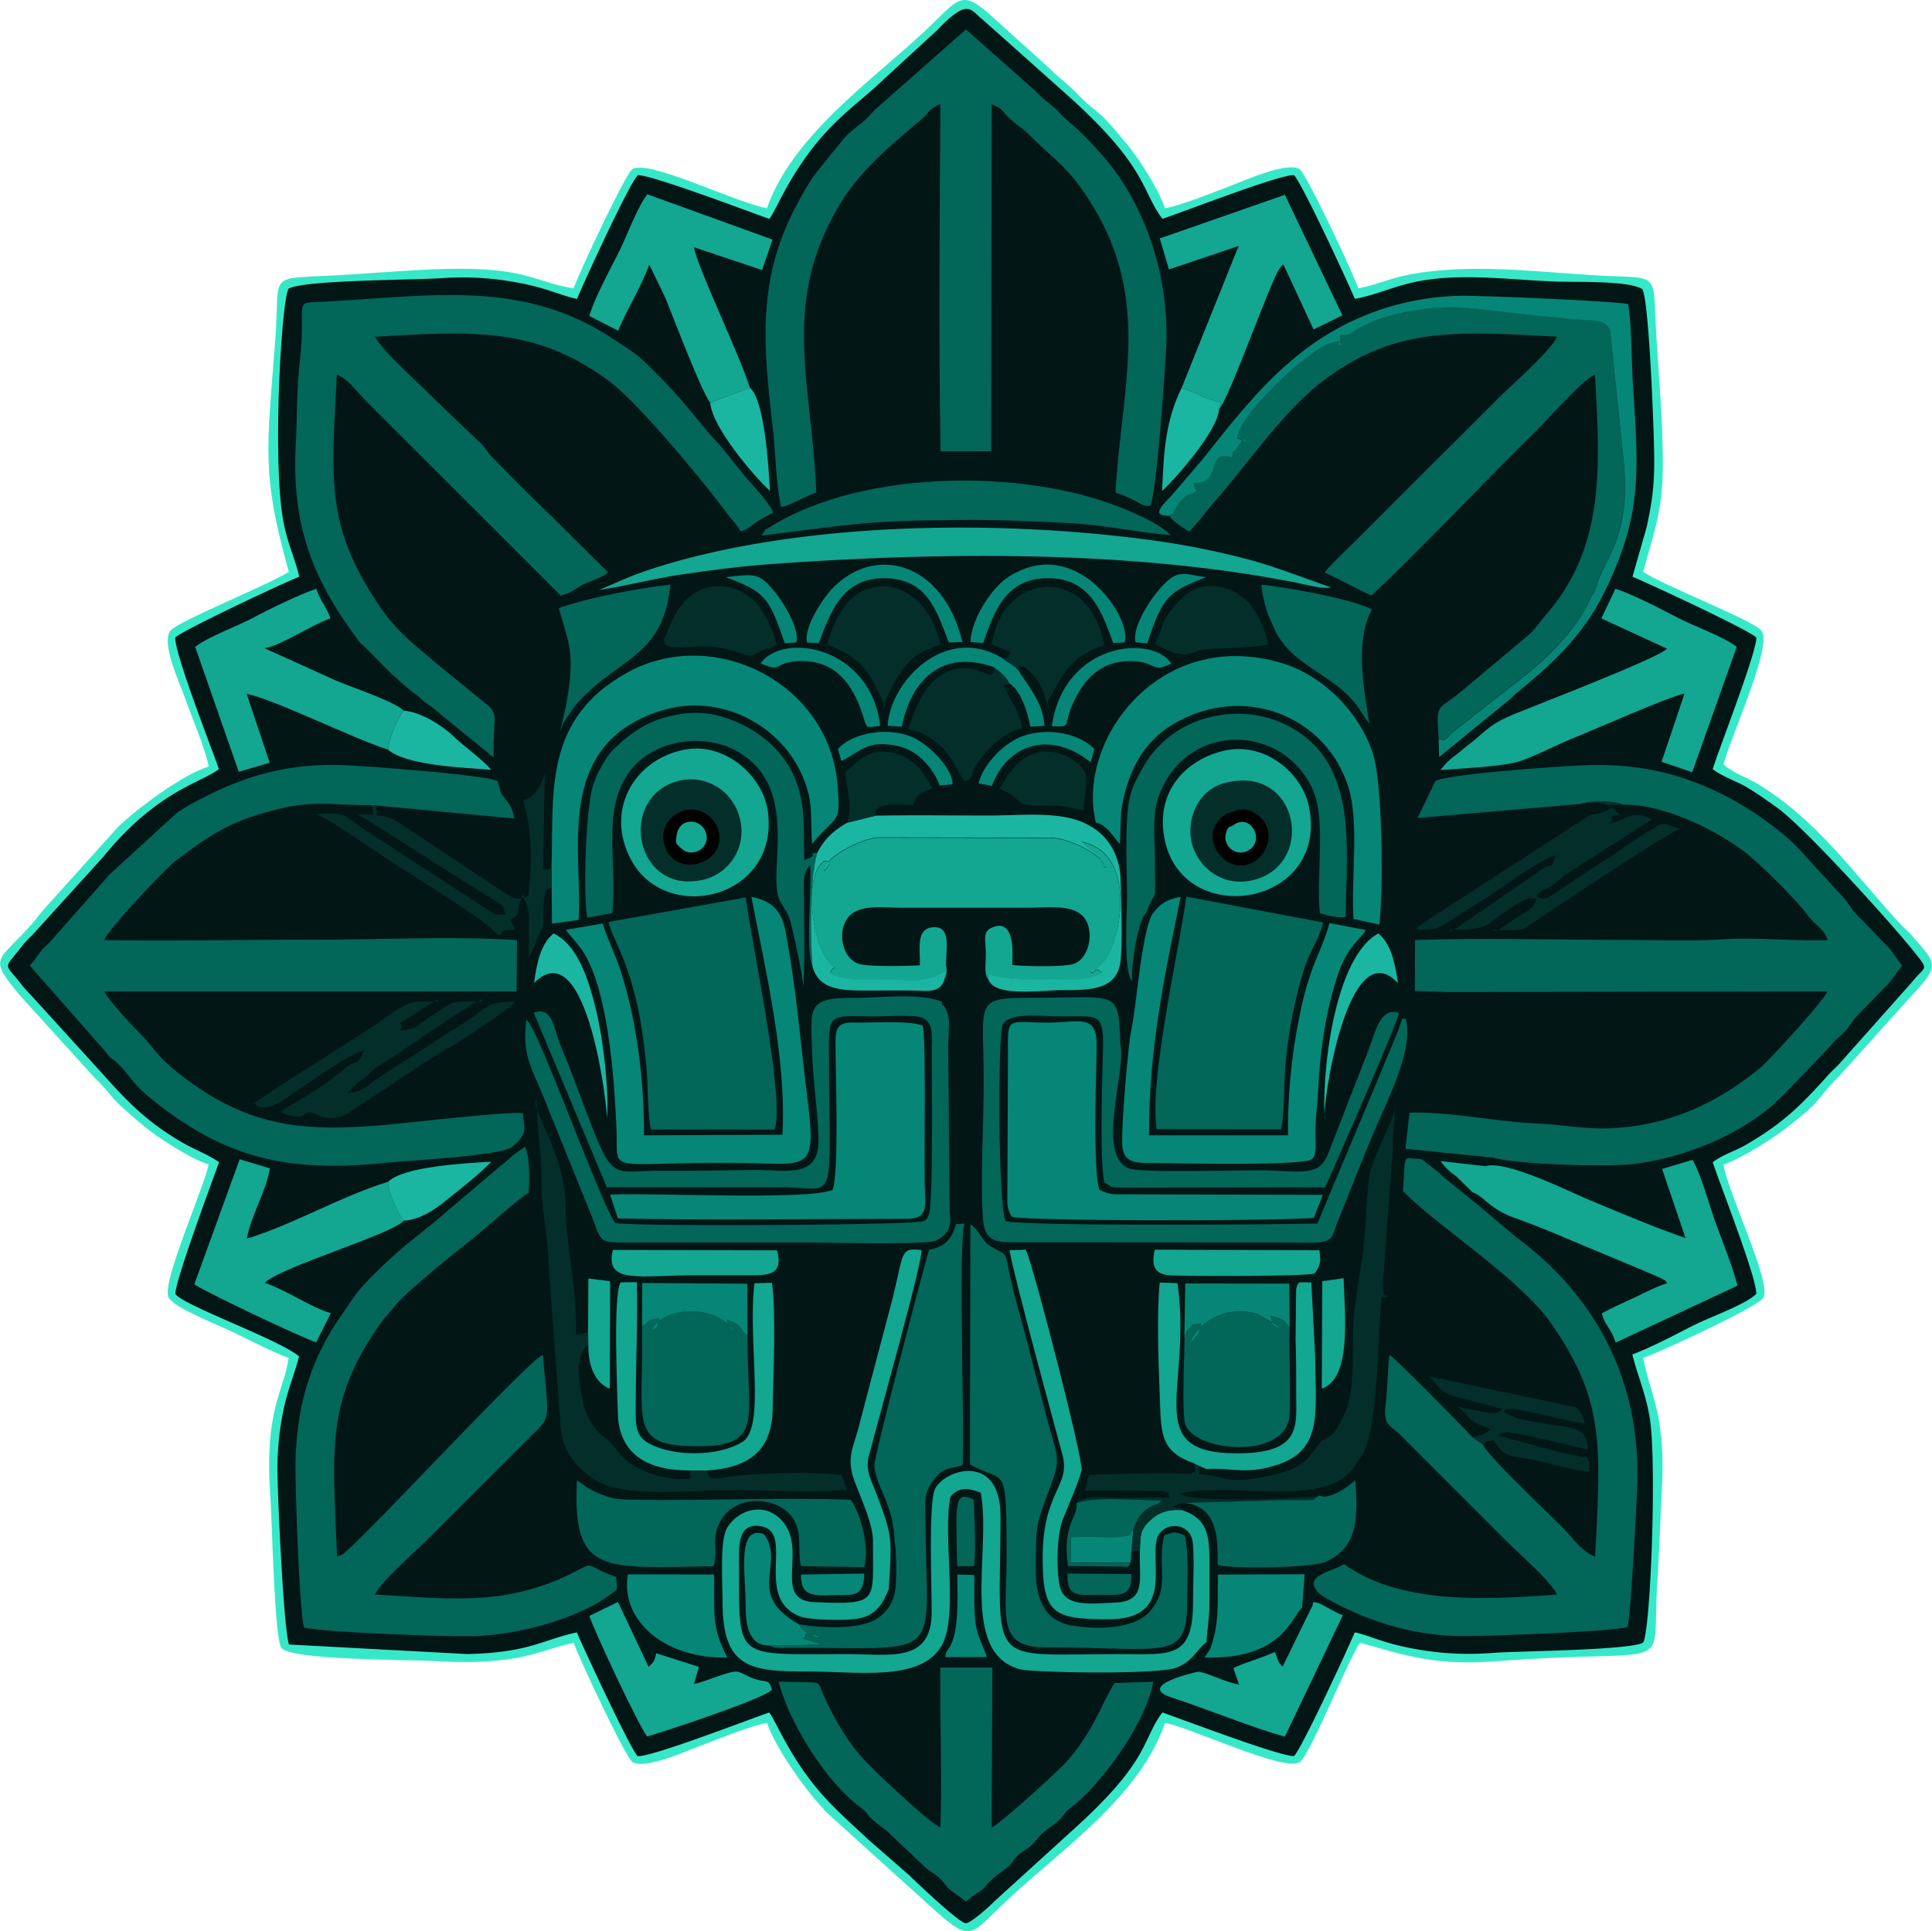 <svg id="Capa_1" data-name="Capa 1" xmlns="http://www.w3.org/2000/svg" viewBox="0 0 824.19 824"><defs><style>.cls-1{fill:#37e8c8;}.cls-1,.cls-2,.cls-3,.cls-4,.cls-5,.cls-6,.cls-7,.cls-8{fill-rule:evenodd;}.cls-2{fill:#011615;}.cls-3{fill:#026659;}.cls-4{fill:#13a691;}.cls-5{fill:#068676;}.cls-6{fill:#032e2a;}.cls-7{fill:#1bb6a2;}.cls-8{fill:#000100;}</style></defs><title>kukulkan</title><path class="cls-1" d="M338.15,98.86c-14-2.68-50.63-21-57.39-16.7-2.88,1.83-22.85,44.4-25.07,50.91-17-3-19.9-8.39-48.43-8.41-16.37,0-35.47,1.83-52.12,2.77-31.24,1.75-24.4-2-26.76,28.37-3.61,46.34-5.78,56.62,5.82,98.15C125.9,259.38,87,275,83.72,279.05c-4.18,5.21,4.14,22.91,6.29,29,2.75,7.79,8.85,22.09,10,29-11,3.35-30.36,17.75-38.73,25.83l-31,34.45c-2,2.06-2.76,3.45-4.62,5.63-15.45,18-20.5,14.53-6.07,31.84l31.11,34.29c11.48,11.4,4,6.5,21.65,21.33,5.54,4.67,19.87,14,27.66,16.41-2,10.21-20.4,50.79-17.08,56.8,2.24,4.07,18.36,10.6,24.55,13.38,8.68,3.91,18,9.19,26.67,12.36-2.46,15.63-10.47,21.89-7.79,59.69.71,10,1.68,60,4.67,64,4,5.24,52.23,5,63,5.53,12,.63,21.26.95,33.31-.58,11.07-1.4,18.64-5,28.41-7.11,2.12,6.34,22.2,49.1,25.08,50.91,5.32,3.32,23.61-5,29.14-7.05,7.29-2.7,21.73-8.65,28.26-9.67,3.92,11.58,17.41,30.08,25.91,38.67l45.64,41.28C426,839.4,424.83,835.48,441,820.42c23.08-21.54,56.26-43.89,67-75.32,10.26,1.62,50.57,21,57.42,16.74,4.37-2.73,20.22-42.77,25.74-51,20.9,6,33.07,9.84,58.24,7.93,78.91-6,65.78,6.78,68.64-33.91.76-10.81,1.05-21.89,1.59-32.74.62-12.54,1.21-21.6-.62-34.25-1.56-10.85-5.35-19.26-7-28.49,6.77-2.32,49.1-21.83,51.27-25.73,3.59-6.44-14.44-42.85-17.06-56.73,8.64-3.12,20.74-11,27.15-15.92,15.62-12,12.14-11.79,22.19-21.85l30.52-33.87c13.5-14.21,10.51-14.25.54-26.16-1.68-2-3.31-3.11-5.1-5.06-20-21.79-35.67-44.6-61-59.77-4.53-2.71-10.7-4.65-14.32-8.24,4.08-14,21.11-50.94,16.22-57-3.54-4.42-42.14-19.36-50.47-25.1,4.68-17.13,8.44-25.78,8.42-46.75,0-16.46-1.6-35.42-2.66-52.17-2-31.06,2.93-25.7-27.74-27.66-25.7-1.65-52.25-4.89-77.12-.35-8.74,1.6-14.53,4.52-22.4,6C588.3,126.54,568.27,84,565.4,82.16c-5.26-3.31-23.91,5-29.11,7-7.85,3-20.47,8.13-28.28,9.72-2.67-8.06-11.16-21.19-16-27.09-14.73-17.94-12.1-12-21.85-22.17-4.47-4.65-7-5.86-11.2-10.25L436.38,19C420.61,4.32,421,8.84,405.19,23.57,382.28,44.9,349,68,338.15,98.86Z" transform="translate(-11 -10)"/><path class="cls-2" d="M339.21,103.38c-8-2.78-50.43-18.9-56.13-18.64-3.76,3.78-22.52,44.7-25.95,52.79-7.82-1.69-12.42-4.63-26.24-7.12a125.73,125.73,0,0,0-32-1.69c-11.9.77-58.06.73-64.72,4.42-2.93,3-7.28,73.68-2.16,100,1.7,8.72,4.85,15.18,6.65,22.92-7.61,3-49.61,22.83-52.88,25.9-.44,6.5,15.51,47.31,18.61,56.15-7.19,5.8-26.35,9.18-49.16,37.27L24.62,409.12a41.59,41.59,0,0,0-5.34,5.95c-6.38,8.06-6.44,6-.45,13.27a53.82,53.82,0,0,0,5.22,6.06l31.16,34.25c10.89,12.26,19.8,21.1,34.94,29.57,3.36,1.87,11.6,5.46,14.29,7.65-2.93,8.21-18.85,50.92-18.59,56.12,2,4.45,44.65,19.66,52.74,26.73-1.92,7.42-4.6,13.54-6.46,22a120.48,120.48,0,0,0-2.76,26.07c0,11.24,2.64,68.49,4.92,74.84l76,4.07c26.63-.55,32.45-6.25,46.81-9.23,3.31,7.86,22.62,49.19,25.88,52.79,6.15.4,46.92-15.49,56.19-18.62,2.56,3.41,6.81,14.15,15.82,26.59,8.29,11.44,16.63,18.39,26.5,27.69l17.52,15.27c1.69,1.75,21.24,20.36,24,20.36,2.17,0,10.61-7.63,12.39-9.53l34.26-31.15c32.5-29.46,28.55-38,37.22-49.22,8.81,3,50.2,18.82,56.15,18.58,3.44-3.47,22.59-45,25.91-52.78,6.69,1.38,11.94,4.69,26.23,7.16a125.39,125.39,0,0,0,32.85,1.58c11.12-.8,58.06-1.1,63.86-4.34,3.18-3.25,6-76.56,2.92-95.76-1.71-10.64-5.21-18.07-7.44-27.21,9-3.42,18-8.32,26.43-12.57,7.31-3.67,21.84-8.67,26.43-13.3.33-6.53-15.35-46.36-18.56-56.14,3.92-3.09,9.6-4.83,13.73-7.2,15.93-9.15,23.94-17.06,35.51-30,1.85-2.07,3.26-3.09,5-5.09l30.85-34.68c5.68-7.15,7.53-4.44.46-13.24-10.32-12.84-46.86-53.21-58.4-61.3-4.8-3.36-7.75-5.57-12.86-8.63-3.73-2.23-10.75-4.63-14.32-7.6,2.9-9.12,18.92-50.3,18.63-56.16-3.74-3.43-44.58-22.44-52.84-25.91l6.06-21.22c2.34-10.9,3.21-17.27,3.21-28.66,0-10.34-2.18-68.27-5.08-72.82-6-3.75-28.29-2.9-37-3.23-12.42-.47-25.51-1.85-37.83-1.85-26.55,0-33,6.51-47.8,9.22-3.56-8.3-22.26-48.76-25.94-52.77-6-.4-46.76,15.57-56.16,18.61-9.17-12.08-6-22.24-42.28-54.3L430,18.19C424.9,14.13,424,9,410.67,23L388.33,43.53c-10.16,9.92-21.47,16.79-32.91,32.6-9.76,13.5-13,22.77-16.21,27.25Z" transform="translate(-11 -10)"/><path class="cls-2" d="M478.52,360.94c-.49,3.13.57,1-2.74,1.48,7,3.64,12.9,11.62,13.26,22.73.28,8.38.95,28-.11,35.56-1.66,11.74-12.64,11.88-24.93,11.86-8.29,0-28.78,3.18-31.28-4.54-2.18-2.8-1-6.79-1.18-12.21-.15-4.71-1.24-8.24,2.24-9.9,11.17-5.33,8.94,13.62,9.06,15.77,5,.59,22.41,1,26.37-.55,6.85-2.62,8.65-14.33,4.22-19.75-4.73-5.77-15.26-4.14-23.75-4.14l-54.21,0c-8.3,0-18.68-1.74-23.09,4.73s-1.66,17.36,5.28,19.29c4.44,1.23,20.54.88,25.76.54.2-6.56-1.84-15.57,5.45-16.21,8.11-.73,5.64,8.95,5.71,16.36,3.57-1.07,1.31,1.64,3.39-2.05,1.11.71.54.36,1.5,1.28l4.63,5.88c-5.93,3.84-8.09-.82-6,3.7.09.21.73,1.11.88,1.42-7,.47-4.73,3-6.14,5.19.3,3.77-.47-1.09,1.66,3.27a11,11,0,0,1,1.27,4.82c.17,3.05-.27,7.86-.27,11.27l.61,70.57c2.58,1.07,1.84-1.89,1.85,5.12l4.45-.41c-1.85,8.33-1,40.79-1,51.56,0,16.7.8,35,.26,51.47-6.21,2-8.21.79-12.39,6.37s-3.55,8.3-3.5,16.82c.42,61.58,9.4,54.58-57.39,54.81-3.65,0-6.66.45-9.24-1-8.79.05-10.15-8.82-10.09-18,.07-10.64-3.28-30,5.05-30.07,3.31,0,3.18,1.34,4.1,2.63,6.31,12.19-8.51,24,13.67,36.4,10.23,1.64,27.7,2.48,34.71-3.48,3.83-3.26,6.17-7,6.57-13.61.24-4.08.29-15-.53-18.48-2,6,2.55,15.51-2.48,20.46-2.48,6.15-5.27,11-12.62,12.56-4.88,1-21.22.84-25.51-.91-19.52-8-2-35.57-16.07-38.34-10.91-2.14-9.7,9.59-9.68,17.49.11,40-2.14,37,45.66,37,18.36,0,36.28,4.09,36.51-17.48.1-9.87-1.56-47,1.48-53.1,4.13-8.26,28.05-15.8,27.91,12.14-.33,65.15-6.74,58.43,50.71,58.44,22.09,0,31.49,2.3,31.41-22.63,0-5.45.66-21.91-.32-26.09-2-8.36-14.06-7.69-15.37.75-1.9,12.26,6.43,33.24-20.81,33.13-23.14-.1-27.67-2.35-27.66-26.21,0-28.76,12.13-30.35,8.4-44.17-4.32-16-20.46-75.2-22.55-87.11l7-.18c3.52,7.92,24.65,90.1,23.75,94-1.28,5.59-6,15.76-8.14,21.45-2.37,6.26-2.73,20.69-1.17,28,2,9.33,13.64,7.47,23.46,7.1,13.67-.52,10.31-9.74,10.71-22.18-7.08,0-1.79,1.12-4,5.16-.81,2.57-1.24,1.52-5.62,1.62l-21-.24c-2.79-18.09,4.95-21.59,3.53-26.83,4.69-3.89,13.25-2.24,19.43-2.24,5.53,0,16.29-.51,20.45,0-1.8-4.4,1.15-1.26-3-3L473.75,646l1.78-6.71c11.86-.39,33.64-1.07,43.7-.43,2.35-2.76,1.94,3.14,1.32-4.4-15.47-5.25-14.18-13.62-14.91-31.39-.53-12.86-1.16-33.35.08-45.78l7.58.27c6.43,44.88-16,72.65,25.36,72.61,27.09,0,25.36-11.28,25.28-24-.05-8.06.07-16.56-.27-24.55l.24-21.52c.68-2.33.37-1.52,1.35-2.89l5.12,0,1.67,31.61c.21,24.9,3.28,40.45-17.36,46.62-12.78,3.82-18.26.74-29,1.43-6.63-1.87-1.22-1-3.4,2.06,12,.62,11.35,4.49,27.93,1.2,19.37-3.83,18.93-9,23.62-14.09,3-3.22,2.81-2,5.29-3.86,2.23-1.68,4.23-6.32,5.86-9.77,4.59-9.73,2.63-31.1,3.63-41.82l3.94-26.74c.38-5.32,1.07-10.16,1.27-15.41s.7-9,1-14.34c.48-9.52,13.26-29.69,11.64-34.11-.36,7.37-1.36,13-1.29,20.9L601,558.18c.73,6.91-.55,3,2.13,5l-2.61.05c-1.55,13.39-1.41,56.38-8.12,67.09l-4.47,6.65C574.61,653.17,537,642,514.13,647c5.36,4.53,55.27,1.83,59.72,1.08,4.4,2.14,13.08-4.4,15.2-6.56,1.51,17.74.47,29.05-12.72,34.91-5.6,2.49-40.23,3.11-45.85,1.25-.56-5.31,2.31-25.06-14.39-26.42-.31,0-2.11.23-2.12.24-4,1.64-1.4.55-2.91,1.62,7.56-.39,1.72.1,4.07,1.08,10.61,3.53,11.9,10,11.84,22.45q0,8.7,0,17.4c0,6.62-1.09,11.32-1.21,16.48l1.54,2.94c4-10.7,3.08-19.82,3.3-31.71l37-.13-1.08,14.13c3.38,4.8-.3,1,2.55-.19,1.91-.81-.71-2.39,1.84-.51l.34-1.55,2.61-3.6c-7.72-7.65,5.29-9.16,10.57-12.57,23.43,17,59.07,15.32,90.78,13-2-5.12-16.93-18.19-21.76-23.05l-44.48-44.5c-5.07-5.19-8.05-4.32-6.8-13.86.84-6.36.74-14.08,1.6-20.83,2.55,1.3,31.18,30.62,35.45,35.13,3-.8,5.09-1.13,7.9-3.39l-5-2c-5.26-2.3-5.44-5.4-9.29-7.64l13.61,2.64c3.9.22,4.4-.57,5.62-1.61L632.3,606c-9.37-2.27-8.45-7.88-13.16-9.05l64.05,13.46c2.31,1,3.8,6,3.8,7-5.32-.53-29-6.79-31.88-6.25-2.69.51-1.05,0-2.9,1.14l5.06,2.49c20.32,5.61,31.11,1.14,31.07,13.78-1.59-.56-32.4-8-35.07-7.39-2.24.5-1.87.51-3,1.34l18.9,5.18c5.22,1.16,12.41,3.65,18.84,4,1.24,3.84,1-.41,1,6.15-6-.14-16.68-3.42-22.45-4.66-11.46-2.47-12.9-.31-18.47-8.64-3.69.49-2.49,0-4.43,1.85,2.17,5.06,28.85,30,34.84,36.28,4.05,4.23,7.25,9.32,13,11.47,2.3-46.54,4.49-66.23-18.88-99.63-13.54-19.35-48.43-41.21-63.07-56.35,1-16,0-14,5.45-13.78,3.29.12,2.77.53,4.31,1.63l5.22,4c.94.79,1.21,1.25,2.05,2l14.57,11.84c3.22-.8,1.23.18.09-1.86s-1.31.45-2.1-3.39L632,511.71a24.48,24.48,0,0,1-6.52-6.34l19,2.16c1.93.35,4.69,1,6.1-.32,3.11-2.78-.94.5-2.54-3.28l-37.55-3.82,1.75-15.35c15.62-.74,38.41,4.05,55.28,4.64,10.32.36,18.25,2.35,29.62,2,25.69-.83,46.83-11,64.91-25.95,3.12-2.57,27-28.41,28.45-32.45l-161.9.27c-.15.33-.51.37-.65.88s-.46.63-.64.82l-2.8,2.38,39.08,25.17c2.77,1.87,6.36,3.54,9.59,5.8,2.16,1.51,2.45,1.68,4.87,3.25l25.22,15.9-15.09.34a47.81,47.81,0,0,1-4.75-3.2L668,474.49a21.66,21.66,0,0,1-2.39-1.63l-49.2-31.44c-3.15,4.94-1.24,3.57-5.25,5.12,1.88,12.91-7.85,32.1-13,44.18-5.68,13.18-10.74,26.47-16.53,40.74-2.14,5.26-1.68,7.14-5.72,8.31-2.8.8-10.34.4-13.66.39l-115.6-.07c-11.28,0-15.82.18-16.4-11.66-.9-18.59.45-38.63.45-57.34,0-34.16-4.65-35.35,21.09-35.34,37,0,36.27-3.85,37.23,20,3.59-2.3.12-3.07,4.33-4.42,2.55-11.64,4.6-42.43,9.14-51.08-.33-.06-1.53-.41-2.52-.75-3.72,3.29-6.51,24.18-6,29.11,2.32,7-.6,4.82-1.3,5.66l.08-70.65c.2-7.08,1.41-6.76-3.46-7.08l-.53,13.61c-2.73-3.08-5.76-8.42-10.21-9.2Z" transform="translate(-11 -10)"/><path class="cls-3" d="M685.45,352.94c4.38-1.35,14-1.38,17.94.37,17.92-.31,40.5,11.5,51.68,20,7,5.35,22.27,20.64,27.11,27.16,3.63,4.88,6.45,5.12,8.55,10.65-14.48.45-30.47-1.28-44.42-.38s-29.8.25-44,.25c-28.78,0-59.06-.91-87.66.09l-.07,21.72,14.08.46,161.9-.27c-1.46,4-25.33,29.88-28.45,32.45-18.08,14.91-39.22,25.12-64.91,25.95-11.37.37-19.3-1.62-29.62-2-16.87-.59-39.66-5.38-55.28-4.64l-1.75,15.35,37.55,3.82c9.67,2.89,49,4.1,60.25,2.64,21.32-2.76,42.78-11.63,58.21-24.44,2.31-1.91,1.92-2.06,4.24-3.9l20.57-21.38c2.77-3.79,5.26-4.84,8-8.35a57,57,0,0,1,3.51-4.72L815,431.34c2.75-2.45,5-6.53,7.49-9.35-2.32-2.75-4.69-7-7.46-9.38l-13.52-14.1a58.88,58.88,0,0,0-3.86-5.32L780,373.94c-6.91-8.25-21.41-18.31-31.52-23.64C730.41,340.77,712.35,336,690,336.4c-10.52.21-61.15,3.74-66.67,6.85L615.73,359l69.72-6Z" transform="translate(-11 -10)"/><path class="cls-3" d="M169,353.47l2.48.18,58.94,5.58c-.94-4.35-1.47-5.16-3.6-8-3.49-4.62-1.64-2.74-3.61-8-5.08-2.64-56.5-6.47-66-6.8-22.61-.77-40.65,4.19-59.45,13.86a106.46,106.46,0,0,0-11.09,6.33L57.83,383,31.9,412.35c-4.09,3.42-5,6.15-8.16,9.64L56,458.68c2.67,3.68,2.18,2.1,5.2,5,6.77,6.46,4.61,8.13,20.21,19.71,30,22.3,56.27,26.57,94.54,22.69,7.42-.75,49-3,53.4-6.69,7-5.86,5.39-7.53,4.69-14.4-4.83-1-46.39,3.78-54.93,4.59-38.59,3.67-63.23,2-94.46-23.73-6.51-5.36-9.68-10.91-14.87-15.89C66.81,447,56.68,436,55.54,433h175.8l.23-21.9c-27.13-1.81-60-.1-87.72-.18-29.36-.08-59.07.69-88.4.16,1.94-4.94,26.57-30.95,30.43-33.8,14.63-10.83,22.46-16.72,42.85-21.84,17.31-4.35,24.45-1.69,40.26-2Z" transform="translate(-11 -10)"/><path class="cls-3" d="M344.22,226.37c3.59-.56,10.59-4.77,15-6.17-1.8-46.73-15.25-80.14,9.65-122.35,9-15.23,21.84-25.61,35-36.73,4-3.36,2.91-4.49,8.28-6.66-.2,45-.8,101.88.13,148.06H433.8l.24-148c4.83,1.71,4.1,2.68,7.74,6.11,2.81,2.64,5.16,3.75,7.87,6.46,12.49,12.5,17.39,14.24,27.19,30.21,25.31,41.24,12.73,77,10,122.9a43.1,43.1,0,0,1,7.88,3.22c1.49.74,5.77,3.64,7.2,1.93,2.65-7.63,5.91-55.36,6.54-66.18,1.72-29.67-8.36-61.92-27.62-83.38-12.79-14.26-10.58-10.1-18.48-18.33-3.27-3.41-5.93-4.47-9.7-8.71L423.09,22.56,384.22,56.85c-2.37,2.43-2.11,2.6-4.53,4.65-2,1.68-3.16,2.53-5.09,4.14-4.69,3.92-5,5.78-8.73,9.68l-8.12,10.26c-2.78,4.25-4.74,7.85-7.12,12.33-17,32-13.88,60.55-9.93,94.84,1.25,10.86,1.23,23.16,3.52,33.62Z" transform="translate(-11 -10)"/><path class="cls-3" d="M221.6,333.24c-.49-16.85,2.75-18.52-3.58-23.19l-20.28-16.58c-10.09-8.61-17.54-13.83-25.47-25.79-22.26-33.57-19.91-52.62-17.56-97.83,4.75,1.8,8.07,6.72,12.81,11.61l82.7,82.63c4.71-1.13,6.07-3,10-4.92,3.16-1.53,7.21-2.54,10.24-4.92l-24.53-24.34c-8.61-8.2-16.7-16.45-25.11-25-2.7-2.75-2.72-4.17-5.63-6.64l-19.38-18.48c-5.21-5.45-22.48-20.81-24.74-26.08C214.48,151,240,150,270.6,172.4c12,8.78,38.72,40.84,49.81,55.66,2.59,3.47,4.56,5.22,6.54,8.64,2.75-.67,4.86-2.66,7-4.12,2.74-1.84,4.65-2.54,6.82-3.84-.73-3.27-8.52-11.57-11.39-14.84l-11.87-14.69C311,192.7,304,182.35,292.1,170.41c-9-9-8.59-8.7-20.41-16.38-38.72-25.15-77.27-17.58-123.82-15.26-12.22.61-6-1.1-9.07,26.46-1.31,11.79-1,23-1.64,34.78-1.71,34.23,7.17,56.86,25.9,82.09a16.54,16.54,0,0,0,1.79,2.32c.76.82,1.73,1.57,2.6,2.43,8,7.85,8.43,9.08,18.37,17.45,2.42,2,2.58,1.74,5.14,4.11s2.71,1.93,5.16,4l25.48,20.79Z" transform="translate(-11 -10)"/><path class="cls-3" d="M140.69,704.39c7.78,2.05,64.31,4.2,74.8,3.59,18.15-1.06,42.67-7.41,56.89-18.44a7.79,7.79,0,0,0,1.86-1.6l-.38-5.14c-14.57-5-7.65-7.25-19.84-1.1a98.14,98.14,0,0,1-23,7.92c-18.88,4.14-40.33,1.76-60,.69,2.19-5.3,17.52-18.71,21.86-23l44.51-44.46c8.82-8.73,7.75-5.9,5.19-34.84-7.19,3.53-69.36,70.92-83.42,83.4-3,2.64-.75,1.26-4.39,2.71-1.72-45.85-5-65.82,18.32-99.15,2.19-3.14,4.1-4.82,6.48-7.89,4.35-5.59,24.68-22,31.8-27.56,6.66-5.19,19.34-17,25.17-20.66.34-5.6.55-15.65-1.59-19.55L231,502c-1,.78-1,.8-1.69,1.41-2.2,1.92-2.89,2.64-5,4.21l-23.25,19.71c-8.79,7.8-18.2,14.06-28.65,24.55a107.21,107.21,0,0,0-9.4,10l-7.9,11.5c-11.47,17.36-17.11,35.24-18,58.25-.4,9.87,1.61,66.21,3.61,72.75Z" transform="translate(-11 -10)"/><path class="cls-3" d="M643.68,626.37l-4.49-3.16c-4.27-4.51-32.9-33.83-35.45-35.13-.86,6.75-.76,14.47-1.6,20.83-1.25,9.54,1.73,8.67,6.8,13.86l44.48,44.5c4.83,4.86,19.8,17.93,21.76,23.05-31.71,2.37-67.35,4-90.78-13-5.28,3.41-18.29,4.92-10.57,12.57,4.91,3.88,17.66,9.43,25.42,12.07a112.38,112.38,0,0,0,32.46,6c9,.45,69.26-1.92,73.54-3.82,1.36-2.75,3.83-51.43,4.17-59.23,1.9-44.8-16.92-81.4-51.49-107l-16.79-14.11L626.57,512c-.84-.76-1.11-1.22-2.05-2l-5.22-4c-1.54-1.1-1-1.51-4.31-1.63-5.49-.2-4.42-2.18-5.45,13.78,14.64,15.14,49.53,37,63.07,56.35,23.37,33.4,21.18,53.09,18.88,99.63-5.72-2.15-8.92-7.24-13-11.47-6-6.24-32.67-31.22-34.84-36.28Z" transform="translate(-11 -10)"/><path class="cls-3" d="M509.82,230c1.31,2.39,6.15,5.23,8.39,6.8a65.52,65.52,0,0,0,6.63-7.58c2.13-2.76,4.85-5.81,7-8.33,13.45-15.78,27.63-36.34,43.69-48.46,30.62-23.1,56.12-21.06,99.71-18.79-2,5.32-20.24,21.48-24.38,25.63-8.57,8.59-16.41,16.45-25.1,25l-37.32,37.33c-3.58,3.62-9.78,9.14-12.27,12.64L596,264.12c17.83-16.31,50.59-51,70.42-70.37,4.77-4.67,19.48-21.61,25-23.89,2.28,40,4.18,73.65-21,102.56-2.88,3.3-3.73,5-6.52,7.81l-30.07,25.22c-9,7.45-10.27,4.19-9.15,18.35.11,3.37-.25.56,2,2,3.51-2.1,1.49-1.32,3.82-3.34l32.07-25.07c9.6-7.88,21-19.32,26.36-31.11,2.39-5.28,1.44-.65,3.59-7.68,3.27-10.7,13.93-20.06,11.28-50.41l-5.85-56.12c-1.15-6-5.53-5.21-15-5.94-5.84-.45-9.24-.93-15-1.46-8.72-.8-20.66-2.39-30.1-3.28-15-1.43-35.58,1.53-48.24,9.15-3.59,2.16-1.16,1.81-6.9,2.5.49,3.61-1.33,1.55,1,4-4.25.74,2.12-3.32-6.08-.39-4.52,1.62-15.72,10.78-19.05,14.05-6.22,6.11-18.21,17.51-19.88,26.22,1.94.56,5.8,2.54,3.07.06-.21.27-1.28,1.34-1.44,1.56l-1.79,2.65c-2.48,4.1-1-2.52-1.89,3.92-11.88-3.82-3.62,11.34-16.39,10.84.38,4.21,2.11,2.62.33,4s-3.63-.82-8.58,7.7c-3.35,5.78,2.12-1.51-1,1.56l-1.21.69Z" transform="translate(-11 -10)"/><path class="cls-4" d="M525.75,710.56c.12-5.16,1.23-9.86,1.21-16.48q0-8.7,0-17.4c.06-12.45-1.23-18.92-11.84-22.45-7-.41-10.77,1.61-14.24,5.14-3.76,3.81-3.31,6.39-3.62,12.21-.4,12.44,3,21.66-10.71,22.18-9.82.37-21.47,2.23-23.46-7.1-1.56-7.32-1.2-21.75,1.17-28,2.16-5.69,6.86-15.86,8.14-21.45.9-3.92-20.23-86.1-23.75-94l-7,.18c2.09,11.91,18.23,71.11,22.55,87.11,3.73,13.82-8.39,15.41-8.4,44.17,0,23.86,4.52,26.11,27.66,26.21,27.24.11,18.91-20.87,20.81-33.13,1.31-8.44,13.41-9.11,15.37-.75,1,4.18.3,20.64.32,26.09.08,24.93-9.32,22.64-31.41,22.63-57.45,0-51,6.71-50.71-58.44.14-27.94-23.78-20.4-27.91-12.14-3,6.08-1.38,43.23-1.48,53.1-.23,21.57-18.15,17.48-36.51,17.48-47.8,0-45.55,3.08-45.66-37,0-7.9-1.23-19.63,9.68-17.49,14.09,2.77-3.45,30.38,16.07,38.34,4.29,1.75,20.63,1.93,25.51.91,7.35-1.52,10.14-6.41,12.62-12.56,1.34-22.62,1.56-22.16-5-39.93-2.15-5.84-5.17-10.3-3.52-16.74,3.93-15.33,23.23-83.68,22.46-87.94-9-.94-7.49.58-12,19.41L378,616.22c-2.76,11.68-6.38,15.16-2.3,26.13,2.54,6.8,7.75,17.9,7.71,25.08-.16,26.12,3.08,27.24-24.83,26.15-19.25-.74-1.42-24.12-15.41-36.18-7.76-6.68-17.83-2.45-21.93,4.34-3.28,5.42-2,23.21-2,31.31-.09,29.05,11.95,30.13,37.38,30.11,20.37,0,47.06,4.37,56-10.9,7.6-12.91.28-47.46,3.89-63.77,3.76-4.21,7.35-3.73,12.87-1.64,4.71,24.82-9.35,68.37,16.76,75.35,5.43,1.45,58.81,2.41,66.75-.7,7.16-2.8,8.08-7.2,12.84-10.94Z" transform="translate(-11 -10)"/><path class="cls-3" d="M270.67,403.35c1,7.59,12.82,19.84,16.23,63.82.52,6.81.43,18.83,1.78,24.73h52.77c4.6-13.42-10.34-82.23-12.31-99l-58.47,10.44Z" transform="translate(-11 -10)"/><path class="cls-3" d="M504.48,491.75l53,.05c1.41-5.77,1.35-19.35,1.66-24.43a196.61,196.61,0,0,1,8.46-44.81c1.89-5.88,6.91-13.71,7.83-19l-58.36-11c-3,22.83-15.89,77.84-12.62,99.14Z" transform="translate(-11 -10)"/><path class="cls-3" d="M412.16,789.6c-3.93-1.44-19.31-16-23.66-20-2.4-2.2-4.59-4.59-7.2-7.12-8.21-8-14.93-19.87-19.58-30.69-2.14-5,.52-3.75-18.53-4.31,4.13,16.76,19.86,42.41,34.27,53.12,6,4.48.94,2.63,11.38,10.13l16.25,15.39c2.09,2.06,4.2,2.88,6.43,4.93,2.4,2.2,2.71,3.54,5.45,5.72,2.26,1.8,4,2.73,6.12,4.6a34.56,34.56,0,0,1,5.52-4.14c4.8-3.32.71-2.09,11.49-10,3.3-2.42,2.52-3.26,5.36-5.81,1.85-1.66,4.11-2.66,5.89-4.42,2.39-2.37,2.38-3.28,5.46-5.74,2.08-1.67,4.48-3.05,6.28-5,3-3.22,2.17-3.08,5.59-5.68,9.62-7.31,30.53-33,34.35-53.07l-16.53.55c-5.25,7.84-9.17,21.42-21.45,34.57-2.83,3-26.94,25.34-31,27l.28-68.19H412.12c-.15,20.39.82,50.5,0,68.2Z" transform="translate(-11 -10)"/><path class="cls-4" d="M413.77,428.29c.15-.24.3-.94.34-.79s.26-.61.31-.8.19-.57.23-.8.11-.57.14-.82a8.79,8.79,0,0,0-.21-3.09c-.07-7.41,2.4-17.09-5.71-16.36-7.29.64-5.25,9.65-5.45,16.21-5.22.34-21.32.69-25.76-.54-6.94-1.93-9.71-12.81-5.28-19.29s14.79-4.74,23.09-4.73l54.21,0c8.49,0,19-1.63,23.75,4.14,4.43,5.42,2.63,17.13-4.22,19.75-4,1.51-21.34,1.14-26.37.55-.12-2.15,2.11-21.1-9.06-15.77-3.48,1.66-2.39,5.19-2.24,9.9.17,5.42-1,9.41,1.18,12.21-.49-3.8-.4-1.29.59-2.1,9.15,2.86,24.48,2,35.85,2,5.75,0,8.08-.78,11.9-2.8-1-.74-.95-1.84-4.79-1,.12.07-.68,3.31,5.07-3.07,8.14-9,15.08-47.37-9-51.8,2.56,2.7,3.22,2.75,5.86,4.94s1.23.82,2.89,3.32c1.89,2.82-.37,1.13,2,2.9-.69-4-13-12.34-23.8-12.92l-74.09-.12c-8.85,1.22-22.95,9.13-22.73,14.27,4.56-4.5.62-4,.31-4.34-9.1,5.9-5.41,34,1.17,42.49l2.88,3.3c1.52-.17-.2-1-1.45,1.38a1.49,1.49,0,0,0-.27.67c5.35,3.81,16.64,2.88,24.22,2.88,11.34,0,16.32,1.79,25.57-3.9l-1.13,4.25Z" transform="translate(-11 -10)"/><path class="cls-3" d="M424.75,634.75c15.27,8.84,15.58-2.12,15.68,38.87.06,25.58-4.69,39.22,16.39,39.2,52.75,0,60.75,6.64,60.68-20.79,0-8.72.73-19.29-1.1-27-4.38-1.63-4.45-1.53-8.76,0-3.21,13.66,3,22.29-6.31,32.7-6.5,7.24-21.83,7.69-33.15,5.78-11.51-1.95-15.35-11.06-15.31-23.66.07-18.26-.22-18.68,5.62-34,5.58-14.62,3.59-13.59-.57-29.61-2.85-11-5.38-20.47-8.18-31.61-2.57-10.22-5.87-20.72-8-30.82-2.07-9.7-.65-7.9-7.65-11.77-4.46-2.46-4.42-6.27-9.11-9.75l-.21,102.52Z" transform="translate(-11 -10)"/><path class="cls-3" d="M611.15,446.54c-1-2.33,1.29-1.48-2-2-1.92,6.67-5.82,14.57-8.66,22L573,532c-15.87.47-125.74,1.25-133.08-1.05-3.17-8-3.3-79.87-1.1-83.88,2.94-5.38,16.06-3.4,26.22-3.42,13.88,0,16.82-1.74,16.52,13.13-.26,12.84-1.57,46,.51,57.71,4.09,2.11,1.37,2.16,8.46,2.18l36.9-.07c16.24.19,32.49-.19,48.86,0,3.15-7,31.37-71,31.45-74.51-8.38-2.45-10.06,8.82-13.13,16.4l-17.14,44c-3.46,8.56-9.28,7.6-24.47,6.91-10.19-.45-55.42,1.38-60.69-1-13.74-6.26-.92-40.54-3.34-52.7-1-23.84-.23-20-37.23-20-25.74,0-21.09,1.18-21.09,35.34,0,18.71-1.35,38.75-.45,57.34.58,11.84,5.12,11.68,16.4,11.66l115.6.07c3.32,0,10.86.41,13.66-.39,4-1.17,3.58-3,5.72-8.31,5.79-14.27,10.85-27.56,16.53-40.74,5.2-12.08,14.93-31.27,13-44.18Z" transform="translate(-11 -10)"/><path class="cls-3" d="M416.12,527.34l-.61-70.57c0-3.41.44-8.22.27-11.27a11,11,0,0,0-1.27-4.82c-2.13-4.36-1.36.5-1.66-3.27-9.75-4-27.17-1.55-38.88-1.64-19-.14-17.05,5.14-16.53,23,.34,11.73,2.41,25.06,2.72,36.9.47,17.88-14.07,13.2-28.11,13.49-13.37.27-26.5.35-39.89.35-23.65,0-18.78,7-38-43.6-1.87-4.92-4.14-9.63-5.67-14.65-1.64-5.35-3.19-11.68-9.77-9.15l31.14,74.43q37.23,0,74.47,0c23.88,0,20.65,10.09,20.31-54.65-.11-20.37-.57-18.29,19.58-18.27,4.58,0,14.23-.55,18.22.08,7,1.1,6.11,7.36,6.06,14.09-.05,5.59.69,65.32-1.18,70.18-1.12,2.89-1.1,2-2.07,3-4.13,1.74-121.24,2.43-131.83.83-7-10.27-33.57-85.16-37.84-86.62-1.7,12.39.95,18.42,5.64,28.83l20.92,51.68c6.61,15.76,2.15,14.39,21.84,14.41q36.31,0,72.62,0c6.64,0,49.66,1.18,53.79-.86,2.06-1,4.23-2.74,5-4.36,1.32-2.69,1.13-4.83.71-7.56Z" transform="translate(-11 -10)"/><path class="cls-5" d="M441,460.86l-.27,61.37a11.42,11.42,0,0,0,1.95,6.87c2.25,1.82,111,2,128.79.49l3.85-9.8-82.65-.22c-6.33,0-8.11.35-12.7-2-2.82-8.94-1.25-49.25-1.15-61.9.11-13.46-8.1-9.31-20.93-9.36-18.17-.09-16.89-3-16.89,14.55Z" transform="translate(-11 -10)"/><path class="cls-5" d="M367.43,453.7c0,15.82,1.55,55.24-1.18,63.9-9.21,4.65-77.65,1.19-95,2.08l3.36,10.14c38.82.9,83.94.18,123.44.18,9.51,0,7.62-6.35,7.44-14.92-.27-13.17.63-62.3-.86-67.53-5.36-2.06-18.65-1.27-25.51-1.27-7.82,0-11.54-.8-11.67,7.42Z" transform="translate(-11 -10)"/><path class="cls-3" d="M392.64,667.47c.82,3.45.77,14.4.53,18.48-.4,6.59-2.74,10.35-6.57,13.61-7,6-24.48,5.12-34.71,3.48,1.15,1.85.48,1.21,2.3,2.81.28.24,2.53,1.64,2.69,1.72,1.58.77,3.65,1.62,5,.89-5.51.18,1.53-.21-3-.83-7-1-2.41-1.09-5.24,1.53l8.52,2.53-23,.37c2.58,1.47,5.59,1,9.24,1,66.79-.23,57.81,6.77,57.39-54.81-.05-8.52-.74-11.15,3.5-16.82s6.18-4.37,12.39-6.37c.54-16.44-.23-34.77-.26-51.47,0-10.77-.85-43.23,1-51.56l-3.62.27c-1.78,6.72-5.44,10-11.51,10.86C405.62,549,383.67,631.83,384,635.4c1.07,10.25,8.2,16,8.6,32.07Z" transform="translate(-11 -10)"/><path class="cls-5" d="M478.52,360.94c4.45.78,7.48,6.12,10.21,9.2l.53-13.61C491.35,341,497.88,327,511.4,319c29.87-17.8,65.4-3.66,74.87,27,4.69,15.16,1,39.14,2.14,56.07l11,2.41c1.83-14.86,1.4-60.65-2.76-73.1-6-18-21.56-33.36-39.14-38.56-51.84-15.32-87.6,33.16-79,68.19Z" transform="translate(-11 -10)"/><path class="cls-5" d="M246.27,380.05l.06,8.52.16,15.5,11.35-1.6c1.94-28.41-11.12-74.6,35.06-89.23,25.13-8,51.69,6.08,60.86,28.83,4.44,11,2.78,16.23,3.67,28,11.11-13.51,12.15-7.77,10.91-24.62-3.22-44.14-53-68.83-89.73-48.51-36.15,20-31.29,51.65-32.34,83.08Z" transform="translate(-11 -10)"/><path class="cls-4" d="M644.55,507.53l-19-2.16a24.48,24.48,0,0,0,6.52,6.34l7.09,6.92c5.42,2.16,7.07,7,18,11,7.5,2.68,14.84,5.57,21.88,8.66l32.53,13.57c1.82.8,3.27,1.42,5,2.15,0,0,2.81,1.21,2.92,1.27,3,1.78,1.16.38,2.81,2.18-4.7,1.42-9.74,4.13-14.3,6.26-4.24,2-9.09,4.11-13.65,6.64,1.16,5,4.25,6.69,5.86,12.48l52-24.31c-2.22-8.59-6.27-18.49-9.29-26.76-2.39-6.53-6.48-21.31-9.87-26.92l-13,3.88,10,29.48c-14.1-4.9-27.93-10.81-41.39-16.4-8.15-3.39-35.56-17.15-44.05-14.23Z" transform="translate(-11 -10)"/><path class="cls-4" d="M694.15,273.84l28,12.93c-3.56,4-57.35,24.64-64.9,27.77-8.13,3.38-10.21,5-16.78,10.82-1.94,1.69-3.3,2.48-5.15,4.08-5.26,4.56-4.7,3-9.32,8.45-.13.15-.37.43-.54.65,8.6-.62,23.36-1.41,31.39-3.08,5.81-1.21,18.37-7.73,23.77-9.9,9.78-3.94,41.65-18.08,49-19.68L719.84,335l13.06,4.47,19-53.5c-6-4.56-17.64-8.5-25-12.33s-19.84-10.33-26.77-12.43l-6,12.65Z" transform="translate(-11 -10)"/><path class="cls-5" d="M502.43,400.24c-4.54,8.65-6.59,39.44-9.14,51.08-1,5.6-4.32,42.07-3.42,48.27s5,6.59,11.94,6.59c8.43,0,66,1.49,69-1.73,2.14-2.26,1.19-6.84,1.35-12.9.13-5.07.85-10,1.09-15,.81-17.26,3.08-34.69,8.63-51.07,3.92-11.59,9.39-14.65,11.81-18.7l-15.55-2.95c-3.22,12.29-8.44,17.46-12.93,40.56a238.2,238.2,0,0,0-4.73,50H501.18c-.08-36.75,6.39-67.07,13.49-101.74-6.58,1.15-9.25,3.56-12.24,7.6Z" transform="translate(-11 -10)"/><path class="cls-5" d="M344.79,494.14l-59.08.25c.14-22.9-3-48.78-10-70.35-2.12-6.5-5.91-14.32-7.59-20l-15.73,2.66c1.51,2.21,4.16,4.83,6.36,7.84,11.71,16,14.26,55.74,15.2,76,1,21.75-6.63,14.91,54,15.66,27.4.34,31.49,4.11,27.66-26.16-3.27-25.85-4.6-46.8-9.62-73.16-1.57-8.21-5.81-12.64-14.45-14.24,5.87,30.43,15.13,69.49,13.24,101.52Z" transform="translate(-11 -10)"/><path class="cls-4" d="M533.36,330.24c-15.57,3.54-29.38,16.44-25.68,37.08,7.07,39.53,70.32,29.94,61.75-13.06-2.86-14.35-18.81-27.94-36.07-24Z" transform="translate(-11 -10)"/><path class="cls-4" d="M303.54,329.73c-21.81,3.93-34.69,25.77-23.38,47,15,28.19,63.71,16.65,58.37-20.84-2.11-14.79-18.15-29.17-35-26.13Z" transform="translate(-11 -10)"/><path class="cls-4" d="M314,181.76l16.93-6.28c-4.5-14.43-22.43-51.3-23.88-60l29.05,9.74,4.47-13L287.13,92.88c-4.8,6.52-8.73,18.11-12.43,25.28s-10.52,20.06-12.29,26.66l12.28,6.25c4-9.6,9.77-18.4,13.19-28,.18.2.42.26.5.64l6.48,13.39c3.56,8.8,15.73,40.88,19.12,44.67Z" transform="translate(-11 -10)"/><path class="cls-4" d="M176.57,329.85c.32-5.09,4.1-13.08,6.53-16.67-2.77-3.53-23.35-10.43-28.95-12.88l-30.26-13.72c7.3-1.28,19.53-9.73,28.08-12.74-1.84-5.43-4.56-7.63-6-12.63-6.32,2-19.73,8.48-26.19,11.94-8,4.31-18.65,7.83-25.53,12.8l18.6,53.32,13.2-3.83-9.81-29.38c11.41,2.13,44.19,18.55,60.35,23.79Z" transform="translate(-11 -10)"/><path class="cls-4" d="M183.18,530.84c-2.32-3-6.87-12.5-6.61-16.65-20.19,6.22-40.18,18.1-60.24,24.28,1.58-9.59,8.42-20.62,9.78-30l-12.86-3.87L93.91,557.93c4,3,47.06,23.41,52,24.76l6.2-12.44c-8.24-2.32-19.36-10.11-28.12-12.89,5.63-6.44,54.33-20.76,59.19-26.52Z" transform="translate(-11 -10)"/><path class="cls-4" d="M515,175.7c3.54.8,5.41,1.81,8.92,3.41,2.12,1,3,1,4.54,1.67,4.58,2,3.24-.35,2.6,3.72,4.26-4.15,21.88-54.39,25.63-59.66,1.22-1.72.43-.8,1.81-2l12.86,27.72,12.32-6L559.13,93.11l-53.38,18.62,3.94,13.21,29.71-10L515,175.7Z" transform="translate(-11 -10)"/><path class="cls-4" d="M266.17,261.72c10.66-1.42,23.87-4.89,35.22-6.56,12.74-1.89,25.9-3.6,38.79-4.52,66-4.69,136.88-5.77,202.72,4.24,6.2.94,12.26,2.11,18.44,3.18,4.78.83,14.75,3.71,17.43,2.45-2.93-.68-22.79-8.49-33.85-11.44a339.11,339.11,0,0,0-38-7.94c-63.89-9.22-145.42-9-208,8.58-6.08,1.71-10.92,3.25-17,5.51-4.34,1.62-14.11,6.09-15.65,6.5Z" transform="translate(-11 -10)"/><path class="cls-6" d="M525.71,636.77l-5.16-2.34c.62,7.54,1,1.64-1.32,4.4-10.06-.64-31.84,0-43.7.43L473.75,646l33.28.09c4.14,1.74,1.19-1.4,3,3-4.16-.52-14.92,0-20.45,0-6.18,0-14.74-1.65-19.43,2.24,8-3.12,26.45-1,36.42-1.22-2.62,2.94-1.4.66-5.44,3.18-4.37,2.73-5.37,5.89-6.72,9.54l-1.15,14c2.23-4-3.06-5.16,4-5.16.31-5.82-.14-8.4,3.62-12.21,3.47-3.53,7.25-5.55,14.24-5.14-2.35-1,3.49-1.47-4.07-1.08,1.51-1.07-1.11,0,2.91-1.62,0,0,1.81-.22,2.12-.24l43-1.24c2.35,0,4.88.12,7.19.1a26.32,26.32,0,0,0,4-.29c6.42-1.68-4.48,2,1.81-.7l1.7-1c-4.45.75-54.36,3.45-59.72-1.08,22.86-5,60.48,6.14,73.78-10.1l4.47-6.65c6.71-10.71,6.57-53.7,8.12-67.09l2.61-.05c-2.68-2-1.4,2-2.13-5l4.19-57.39c-.07-7.91.93-13.53,1.29-20.9,1.62,4.42-11.16,24.59-11.64,34.11-.27,5.3-.76,9-1,14.34s-.89,10.09-1.27,15.41l-3.94,26.74c-1,10.72,1,32.09-3.63,41.82-1.63,3.45-3.63,8.09-5.86,9.77-2.48,1.87-2.32.64-5.29,3.86-4.69,5.1-4.25,10.26-23.62,14.09-16.58,3.29-16-.58-27.93-1.2,2.18-3.07-3.23-3.93,3.4-2.06Z" transform="translate(-11 -10)"/><path class="cls-3" d="M315.49,678.26c2-8-1.32-11.66,2.85-19.29,6.65-12.15,25.35-10.45,31.23-.76,3.77,6.21,1.55,12.42,3.1,20l27,.43c2.26-9.41-1.49-22.31-5.65-28.75-30.79-1.16-63.52.56-94.12-.06-6-.12-8.22-.51-13.32-2.62s-5.89-3.27-9.45-5.62c-2.11,40.94,11.52,37.27,58.39,36.65Z" transform="translate(-11 -10)"/><path class="cls-3" d="M357.59,422.26c-.94-13.3-1.26-37.48,2.11-48.49-5.77.6,2.28.42-5.59,3.21-.4-10,.5-18.7-1.88-28.47-3.72-15.31-15-26-29.67-31.58-9.09-3.44-17.37-3.53-27-1.09-9,2.29-16.15,7.56-20.78,12-.85.82-1.4,1.16-2.14,1.91-3.14,3.2-6.93,10-8.54,14.95-3.2,9.76-4.43,46.16-2.6,56.8l10.7-1.91c2.27-21.24-4.55-42.95,6.68-59.41,10-14.7,32-17.77,46.42-9.75,27.76,15.47,12.63,52.1,18.32,63.69,1.91,3.91,3.66,4.71,5.12,11.07,1.17,5.09,5.7,25,4.83,27.17,1-9.84.32-27.79.4-39,.05-6.94-.8-10.76,2.66-14.29.72,9.39-2.19,36.45,1,43.19Z" transform="translate(-11 -10)"/><path class="cls-3" d="M493.94,428.6c-.54-4.93,2.25-25.82,6-29.11,4.69-12.16,3.88-1.67,3.75-23.52-.05-8.57-1.18-18.33,1.54-26,11.41-32.21,53-31.72,65.81-3,5.76,12.88,1.39,36.89,3,52.57,3.55,1.16,7.53,2.18,11,1.7.49-31.81,5.45-67.8-26.81-82.64-16.81-7.73-38.74-4.22-51.85,8.77l-1,1c-3.7,3.62-5.8,7.15-8.81,12.76a34.1,34.1,0,0,0-4.4,14.37c-1.15,11.07-.41,25.46-.38,36.87,0,8.31-1.63,32,2.15,36.27Z" transform="translate(-11 -10)"/><path class="cls-3" d="M284.91,575.63c.76,39.67-6,50.64,20.54,51.35,32.51.87,24.09-10.53,24.45-47.46-2.83-.56-1.59-4.52-8.85-6.47,1,3.34,1,3.72,3.44,5.81-7.68-13.69-31.8-10.84-35.4-1.39,3.34-1.27,2.16-2,3.07-5.11-7.37,1.5-2.93,1.42-7.25,3.27Z" transform="translate(-11 -10)"/><path class="cls-3" d="M516.28,580.54c0,9.72-1,27,.06,35.81,1.59,13.12,44,17.31,44.81-3,.45-12.06-.26-24.66,0-36.88-2.6-3.39-3-3.77-8.2-5,1.35,4.48-.61,2.87,3.49,5.4-.65-1.34.49.07-1.3-1.75l-7.34-4.27c-13.22-4.49-25,3.34-28.46,10.53-1,2.17-.78-.34-.15,1.36,2.54-2.9,3.25-3.58,4.09-8.1-5,1.25-2.09-.77-5.5,2.77a6.59,6.59,0,0,0-1.54,3.18Z" transform="translate(-11 -10)"/><path class="cls-6" d="M312.62,637.39l-7.17,0c0,5.78.56,3-5,3.7a45.78,45.78,0,0,1-7.13-1c-18.1-4.74-18.24-12.37-23.85-16.38-5.28-3.77-8.71-9.65-10.08-16.91-1.55-8.15-3.27-18.08,2.57-23.16l-.06-5.36c-2.63.93-1.58.65-5.18,1.26.3-22-4.35-37.85-4.48-56.24-.16-21.11-16.21-42.53-12.26-44,0,11.9,2.1,22.88,2,34.81-.06,12.35,2.78,22.68,3,34.74l5.18,70.26c1.35,10.68,6.47,16.8,14.11,21.95,11.44,7.71,36.14,5.12,51.4,4.78s45.56,1.24,56.67-.33l-2.25-6.1c-10.89-1.58-38.47-1.19-50.5,1.07-7.39,1.39-6.61-1.87-7-3.06Z" transform="translate(-11 -10)"/><path class="cls-5" d="M509.82,230l1.21-.69c3.07-3.07-2.4,4.22,1-1.56,4.95-8.52,6.71-6.2,8.58-7.7s.05.17-.33-4c12.77.5,4.51-14.66,16.39-10.84.85-6.44-.59.18,1.89-3.92l1.79-2.65c.16-.22,1.23-1.29,1.44-1.56,2.73,2.48-1.13.5-3.07-.06,1.67-8.71,13.66-20.11,19.88-26.22,3.33-3.27,14.53-12.43,19.05-14.05,8.2-2.93,1.83,1.13,6.08.39-2.35-2.47-.53-.41-1-4,5.74-.69,3.31-.34,6.9-2.5,12.66-7.62,33.24-10.58,48.24-9.15,9.44.89,21.38,2.48,30.1,3.28,5.73.53,9.13,1,15,1.46,9.5.73,13.88-.05,15,5.94l5.85,56.12c2.65,30.35-8,39.71-11.28,50.41-2.15,7-1.2,2.4-3.59,7.68-5.33,11.79-16.76,23.23-26.36,31.11l-32.07,25.07c-2.33,2-.31,1.24-3.82,3.34-2.21-1.46-1.85,1.35-2-2l.22,9.13,28.49-23.33c2.06-1.57,2.82-2.6,4.9-4.3,14.05-11.49,27.65-23.57,37.05-42.6,16.37-33.15,14.66-51.65,12.22-89.22-.59-8.93-.5-26.19-2.08-33.86-6.92-1.34-62.75-3.7-71.7-3.51a113.24,113.24,0,0,0-57.91,17.31c-21.22,13.44-36,32.45-51.37,51.85l-13.68,16c-8,8-5.84,8.39-1,8.75Z" transform="translate(-11 -10)"/><path class="cls-3" d="M335.79,238.48c40.24-4.86,44.18-6.45,87.3-6.66,15.1-.08,29.37.63,43.94,1.35,15.23.76,29.07,4,43.41,5.17-4.23-4.22-10.95-7.35-17.3-10.14-43-18.93-114-18-153.12,6.33-5,3.11-.48-.79-4.23,3.95Z" transform="translate(-11 -10)"/><path class="cls-7" d="M372.22,361.12c-5.92,3.49-9.54,6.9-12.52,12.65-3.37,11-3.05,35.19-2.11,48.49,2.82,10.46,13,10.37,24.58,10.34,5.79,0,11.6-.05,17.39,0,6.66,0,12.13,1.47,14.21-4.31L414.9,424c-9.25,5.69-14.23,3.9-25.57,3.9-7.58,0-18.87.93-24.22-2.88a1.49,1.49,0,0,1,.27-.67c1.25-2.4,3-1.55,1.45-1.38l-2.88-3.3c-6.58-8.45-10.27-36.59-1.17-42.49.31.38,4.25-.16-.31,4.34-.22-5.14,13.88-13.05,22.73-14.27l74.09.12c10.77.58,23.11,8.94,23.8,12.92-2.41-1.77-.15-.08-2-2.9-1.66-2.5-.25-1.13-2.89-3.32s-3.3-2.24-5.86-4.94c24.12,4.43,17.18,42.78,9,51.8-5.75,6.38-4.95,3.14-5.07,3.07,3.84-.79,3.83.31,4.79,1-3.82,2-6.15,2.8-11.9,2.8-11.37,0-26.7.9-35.85-2-1,.81-1.08-1.7-.59,2.1,2.5,7.72,23,4.53,31.28,4.54,12.29,0,23.27-.12,24.93-11.86,1.06-7.52.39-27.18.11-35.56-.36-11.11-6.29-19.09-13.26-22.73-10.82-6.52-28.57-4.36-42.47-4.34-16.3,0-32.81-.25-49.09.07l-12,3Z" transform="translate(-11 -10)"/><path class="cls-6" d="M703.39,353.31c-3.89-1.75-13.56-1.72-17.94-.37,5.27-.29,8.35-1.36,12.78,1.55-1.69,1.42-.75,1-3.56,2.08-3.35,1.28-2.91-.34-8.7,3.28L625.18,399.2c-3.93,2.42-6.35,4.51-9.8,6.43v1c9,0,8.9-.21,16.45-5.22l13.81-8.77c7.62-4.78,21-15.23,29.06-17.72-2.57,7.62-1,1.8-8,7.4l-35.58,24.49c-4.86,1,.52,1.27-1.45-.18,20,.18,14.22-3.13,29.6-11.43,3.78-2.05,2.08-1.59,7.22-1.87-1.83,5.09-3.14,4.69-9.74,8.93-1.94,1.25-7.73,6.24-8.67,4.37,4.16,0,10.54,1,13.77-.85l18.36-12.23c9.74-6.48,44.26-29.27,47.66-29.89-9.39-1.95-3.1-5.89-21.69,6.18l-7.77,5.46c-5.27,3.28-9.54,6.08-14.87,9.66l-11.12,7.38a5.07,5.07,0,0,1-5.92,0c1.47-2.84,4.69-3.05,6.8-4.57s4-3.56,5.61-4.66l36.88-23.5c-9.32-4.57-10.4.27-17.58,1.58,1.86-3.8-1.73-2.67,3.89-3.63l-2.71-2.35c-4.59-5.4.7,2.5-1.18-1.65l5.15-.24Z" transform="translate(-11 -10)"/><path class="cls-3" d="M573.85,648.11l-1.7,1c-6.29,2.73,4.61-1-1.81.7a26.32,26.32,0,0,1-4,.29c-2.31,0-4.84-.09-7.19-.1l-43,1.24c16.7,1.36,13.83,21.11,14.39,26.42,5.62,1.86,40.25,1.24,45.85-1.25,13.19-5.86,14.23-17.17,12.72-34.91-2.12,2.16-10.8,8.7-15.2,6.56Z" transform="translate(-11 -10)"/><path class="cls-6" d="M119.29,480.3c4.36,5.59,12.47-.9,17.43-4.24,6.22-4.18,23.19-16.47,29.62-18-3.53,8-3.29,3.23-8.94,8.31-7.78,7-18.11,12.38-26.94,18.06,13.55,5.53,8.59-2.69,15.93,1.24a12.94,12.94,0,0,0,13.28-.91l5.62-3.71c8.89-5.45,28.16-19.13,36.68-23.66,3.28-1.74,28.65-18.29,28.82-20-13.84,0-11,2.8-26.91,12.19L178.39,466c-10.31,6.33-11.63,9.82-19.2,10.25l3.71-3.51a13.5,13.5,0,0,1,1.65-1.47c4.32-3.4-3.27,2.55,1.78-1.22,2.92-2.18,2.64-3,6.75-5.57,11.33-7,29.35-20.13,40.26-26.47,5.63-3.27,3-.73,3.13-.63-10.26-.1-11.44-.9-17.88,3.73-2.65,1.9-5.39,3.38-7.43,4.89-1.08.8-2.24,2.23-3.77,2.6-9.76,2.37-3.23.65-5.69-2L195,438c3.19-1.74,2.19-1.74,3-.65-11.19,0-11.33-1.16-23.39,7.43-6.2,4.42-12.65,8.29-19.21,12.54-7,4.51-12.28,8-19.49,12.29l-16.33,10.88c-3.25,1.5-.65.21-.35-.17Z" transform="translate(-11 -10)"/><path class="cls-4" d="M262.45,699.44c1.81,6,20.89,46.57,24.6,51.42,4-1,51-16.36,53.26-20-1.4-4.62-2.18-3-6.75-4.34-3.09-.9-6.19-3-8-3.31-3.36-.53-13.36,4.33-18.49,5.23l2.09-7.28-18.23-5.8c-.65,2.81-.61,3.49-3.24,5.77l-13.06-27.65-12.16,5.92Z" transform="translate(-11 -10)"/><path class="cls-4" d="M571.22,693.54l-.34,1.55L558.19,721c-2.36-2.2-1.41-1.77-3.4-6.19-4.37,2.17-14.5,5.12-17.63,6.9l2.4,7c-5.3-.77-14-5.28-17.44-5.48-.13,0-27.12,5.85-11.31,11,14.63,4.75,36,13.48,48.32,16.69l24.74-51.8c-4.65-1.47-9.67-5.87-12.65-5.55Z" transform="translate(-11 -10)"/><path class="cls-4" d="M305.45,637.37l7.17,0c17.5-1.1,27.71-8.1,28-26.16.24-13.44,1.54-41.93-.31-53.92l-7.46.23c-3,24.61,5,61.51-5.22,67.73s-29.33,6.35-39.81.58c-6.55-3.61-5.61-9.46-5.6-18.72,0-16.54.95-33.71.45-50.08l-6.9.08c-3.42,5.29-1.27,49.13-1.22,55.13.14,18.08,12.57,25.28,30.87,25.11Z" transform="translate(-11 -10)"/><path class="cls-4" d="M520.55,634.43l5.16,2.34c10.72-.69,16.2,2.39,29-1.43,20.64-6.17,17.57-21.72,17.36-46.62l-1.67-31.61-5.12,0c-1,1.37-.67.56-1.35,2.89l-.24,21.52c.34,8,.22,16.49.27,24.55.08,12.75,1.81,24-25.28,24-41.39,0-18.93-27.73-25.36-72.61l-7.58-.27c-1.24,12.43-.61,32.92-.08,45.78.73,17.77-.56,26.14,14.91,31.39Z" transform="translate(-11 -10)"/><path class="cls-6" d="M534,343.92a18.9,18.9,0,0,0-12.16,9.15,22.87,22.87,0,0,0-2,18.1c3.31,10,14.22,18.15,27.62,13.79,24.7-8,16.91-48.66-13.44-41Z" transform="translate(-11 -10)"/><path class="cls-6" d="M299.79,343.35C274,350.8,282.11,393.28,312.3,385a21.25,21.25,0,0,0,14-26.86,21.48,21.48,0,0,0-26.52-14.81Z" transform="translate(-11 -10)"/><path class="cls-6" d="M171.47,353.65l-2.48-.18c1.76,1.77.49.83,1.21,4.07l-7.34-.11c1.54-.23,30,18.48,31.92,19.69l24.43,15.36c7.72,4.74,5.86,3.09,7.48,7.68-5.54.11-3.69.33-7.08-1.68l-52-33.82c-10-6.48-8.44-8.74-22.73-7.11,1.95-1.55,26.35,15.69,29.25,17.62,12.53,8.32,39.66,24.66,47.23,31.77.15.14.37.36.51.48l1.78,1.58c3.69-1.34-2.21-2.11,7.16-2.34l-2-4.1,2.43-1.81c1.77-2.56.64-2.89,1.32-5.33l1.35-3.05c2.14,3.48,2.69,5.21,2.68,11.17,0,4.95-.14,9.9.08,14.91a49.49,49.49,0,0,0,3.08-6.92c3.75-9,2.84-1.8,3.19-15.2.19-7.38,1.82-6.66,3.45-7.76l-.06-8.52c-2.62,1.8-.75.52-3.65,1l.75-41.24c-1.66,5.43-3.81,10.32-9.38,11.49,3.87,11.34,4.1,27.57,2.24,41-3.52,1.54-.16,2.26-2.38-1,0,0,.86,5.4-8.2-.8l-44.41-29.43c-3-1.93-4.69-2.66-9.55-3.35l-.22-4.07Z" transform="translate(-11 -10)"/><path class="cls-3" d="M249.37,269.47c4.6,16,7,19.45,3.17,41.15-.68,3.88-2,8.05-2.35,11.22l.92-3c.86-1.5,1.88-2.92,2.93-4.45a39.82,39.82,0,0,1,6.56-7.84C277.3,290.16,294,288.8,297,259.44c-14.12,1.52-35.75,5.79-47.6,10Z" transform="translate(-11 -10)"/><path class="cls-3" d="M595.15,318.74c-2.37-15-6.25-35.41,1.15-48.77-9.37-4.6-35.43-9.23-47.18-10.54.64,7.71,2.87,13.34,5.83,19.53,7.31,15.28,24.86,18.65,34.66,31.78,1.9,2.55,3.72,5.62,5.54,8Z" transform="translate(-11 -10)"/><path class="cls-6" d="M441.58,301.54c-1.45-3-3.7-4.76-6.6-6.9.67,4.86-2.55,2.73-5.57,1.89-2.69-.75-3.17-1.36-6.33-1.44-14.59-.33-21.25,14.67-24.56,26,19.24,4.1,21.27,22.32,24.57,22.14,3.19-1.25,2.12-2.77,3.91-6.05,2.64-4.84,10.11-12.7,16-15.18,1.23-.51,2.72-.8,4.16-1.28-1.79-8-3.68-9.43-6-14.32-2.91-6.11-2-3.4.43-4.87Z" transform="translate(-11 -10)"/><path class="cls-6" d="M438.1,290.51c3.41,2.76,6.19,3.36,8.1,6.81-1.24-6.07-.73-1.25,1.43-3.08,9.68,7.44,8.32,13.94,11.25,18.31-2.68-2,.43-5.27,1.86-8.08,5.09-10,10.55-15.81,21.32-19.17-6.4-35.52-44.14-30.85-47.83-.37l8,3.23c-2.72,3.89.77,2.23-4.14,2.35Z" transform="translate(-11 -10)"/><path class="cls-6" d="M364.07,284.93c9.4,4.36,15.32,7,21,18.83.54,1.11,1.38,2.87,2,4.47,1.12,2.95,2.89,1.73.19,4.32,1.45-2.26,5.59-17.23,16.19-23.88,2.49-1.57,6-2.65,8.7-3.74-5.72-25.86-28.38-31.31-40.13-17.27-2.46,2.94-7.31,12-8,17.27Z" transform="translate(-11 -10)"/><path class="cls-5" d="M527.29,713.5l-2.43,3.67c32.19.94,36.58-15.93,41.63-21.38l1.08-14.13-37,.13c-.22,11.89.7,21-3.3,31.71Z" transform="translate(-11 -10)"/><path class="cls-5" d="M321.24,717.17c-7-13.57-5.31-19.29-5.61-35.41l-36.77-.06c-3.37,20.1,16.28,36.2,42.38,35.47Z" transform="translate(-11 -10)"/><path class="cls-6" d="M639.19,623.21l4.49,3.16c1.94-1.87.74-1.36,4.43-1.85,5.57,8.33,7,6.17,18.47,8.64,5.77,1.24,16.48,4.52,22.45,4.66,0-6.56.22-2.31-1-6.15-6.43-.37-13.62-2.86-18.84-4l-18.9-5.18c1.13-.83.76-.84,3-1.34,2.67-.6,33.48,6.83,35.07,7.39,0-12.64-10.75-8.17-31.07-13.78l-5.06-2.49c1.85-1.16.21-.63,2.9-1.14,2.9-.54,26.56,5.72,31.88,6.25,0-1-1.49-6-3.8-7L619.14,596.9c4.71,1.17,3.79,6.78,13.16,9.05l19.7,5.27c-1.22,1-1.72,1.83-5.62,1.61l-13.61-2.64c3.85,2.24,4,5.34,9.29,7.64l5,2c-2.81,2.26-4.9,2.59-7.9,3.39Z" transform="translate(-11 -10)"/><path class="cls-6" d="M503.89,284.93c13.52,7.54,15.65,2.92,20.39,2.27s25.69-1,27.69-2.27c-.81-5.63-5.19-14.74-8.58-18.1-7.23-7.16-18.25-9.67-26.88-2.92l-.57.43-3.9,4.12c-5.84,7.05-4.38,7.55-8.15,16.47Z" transform="translate(-11 -10)"/><path class="cls-6" d="M294.2,282.89c.4,6.61,13.36.82,26.43,3.94,2.14.51,9.46,3.17,11.05,2.89l5-2.43c2.84-1.11,3.06-.72,5.59-2.36-3-11.56-9.84-24.18-23.51-24.78-18.72-.81-22.71,20.47-24.59,22.74Z" transform="translate(-11 -10)"/><path class="cls-4" d="M571.83,553.3c2-2.77,3-4.71,2-9.88l-70.19-.24c-1.75,7.49.15,10.72,7.36,11,9.94.33,56.55.41,60.87-.83Z" transform="translate(-11 -10)"/><path class="cls-4" d="M342.54,543.45l-70.08-.17c-3.66,14.82,11.62,10.81,35,10.81,7.85,0,15.7,0,23.55,0,8.52.07,14.2-.51,11.49-10.66Z" transform="translate(-11 -10)"/><path class="cls-6" d="M372.22,361.12l12-3c.49-1.51-.4-4.46,7-4.8,2.72-.12,6.45.12,9.32.12.86-4.27,4.55-5.93,8.19-7.17a62.37,62.37,0,0,0-5.69-8.74,22.46,22.46,0,0,0-9.8-6c-12.79-3.79-18.25,6.18-21.68,7.59.55,6.91,3.44,16,.62,22Z" transform="translate(-11 -10)"/><path class="cls-6" d="M437.4,346.31c5.4,3.41,1-.65,8,5.29.16.13.38.34.53.46,3.8,2.95,10.13,1,18.18,1.82,3.34.33,6.44,1.64,9.15,1.82,0-4.83,2.39-13.81.22-17a20.88,20.88,0,0,0-12.52-7.75c-15.9-2.81-22,14.31-23.51,15.37Z" transform="translate(-11 -10)"/><path class="cls-5" d="M339.16,712.06l23-.37-8.52-2.53c2.83-2.62-1.8-2.5,5.24-1.53,4.55.62-2.49,1,3,.83-1.36.73-3.43-.12-5-.89-.16-.08-2.41-1.48-2.69-1.72-1.82-1.6-1.15-1-2.3-2.81-22.18-12.38-7.36-24.21-13.67-36.4-.92-1.29-.79-2.68-4.1-2.63-8.33.12-5,19.43-5.05,30.07-.06,9.16,1.3,18,10.09,18Z" transform="translate(-11 -10)"/><path class="cls-5" d="M284.91,575.63c4.32-1.85-.12-1.77,7.25-3.27-.91,3.09.27,3.84-3.07,5.11,3.6-9.45,27.72-12.3,35.4,1.39-2.41-2.09-2.44-2.47-3.44-5.81,7.26,2,6,5.91,8.85,6.47l-.1-21.82L285,557.39l-.11,18.24Z" transform="translate(-11 -10)"/><path class="cls-5" d="M516.28,580.54a6.59,6.59,0,0,1,1.54-3.18c3.41-3.54.51-1.52,5.5-2.77-.84,4.52-1.55,5.2-4.09,8.1-.63-1.7-.9.81.15-1.36,3.49-7.19,15.24-15,28.46-10.53l7.34,4.27c1.79,1.82.65.41,1.3,1.75-4.1-2.53-2.14-.92-3.49-5.4,5.24,1.26,5.6,1.64,8.2,5L561,557.67l-44.36-.08-.4,22.95Z" transform="translate(-11 -10)"/><path class="cls-7" d="M176.57,514.19c-.26,4.15,4.29,13.68,6.61,16.65,8.5-.57,15.4-6.46,20.28-10.41,6-4.82,12.17-9.65,17.14-14.79-11.44.68-37.3,2-44,8.55Z" transform="translate(-11 -10)"/><path class="cls-7" d="M176.57,329.85c7.48,6.64,31.66,7.69,44,8.56-4.42-5-10.8-9.2-16.41-14.54-4.1-3.9-13.41-10.18-21.05-10.69-2.43,3.59-6.21,11.58-6.53,16.67Z" transform="translate(-11 -10)"/><path class="cls-7" d="M314,181.76c.54,10.25,18.68,31.54,25.45,37.65-.54-10.54-2.35-39-8.52-43.93L314,181.76Z" transform="translate(-11 -10)"/><path class="cls-7" d="M531.05,184.5c.64-4.07,2-1.75-2.6-3.72-1.55-.67-2.42-.71-4.54-1.67-3.51-1.6-5.38-2.61-8.92-3.41-6.74,13.81-7.54,26.66-8.21,43.73,5.05-4.52,23.85-25.58,24.27-34.93Z" transform="translate(-11 -10)"/><path class="cls-5" d="M435,294.64c2.9,2.14,5.15,3.89,6.6,6.9,4.73,3,7.74,11.8,8.91,18.48l6-.32c-.29-9.23-6.62-16.85-10.29-22.38-1.91-3.45-4.69-4.05-8.1-6.81-24.63-14.29-47.56,11-48.43,29.1l6,.43c4.07-19.88,17.05-33.22,39.34-25.4Z" transform="translate(-11 -10)"/><path class="cls-5" d="M425.06,283.91l5.37.44c5-14.47,10-27.49,27.44-27.66,18.55-.18,23.44,15.15,28,27.63l4.85-.23c3.31-9.9-18.67-43.38-45.5-30.17a26.41,26.41,0,0,0-9.39,7c-4.24,4.57-10.67,14.76-10.79,23Z" transform="translate(-11 -10)"/><path class="cls-5" d="M355.27,284.14l5,.28c4.94-13.24,10.08-27.36,27-27.71,18.8-.38,22.92,12.72,28.49,27.4l5.8-.19c-8.1-34.27-37.79-42.29-56.29-22-2.8,3.07-11.6,15.61-10,22.25Z" transform="translate(-11 -10)"/><path class="cls-3" d="M470.14,651.29c1.42,5.24-6.32,8.74-3.53,26.83l21,.24c4.38-.1,4.81.95,5.62-1.62l-25.33,0-.07-10.63c6.89-.88,17.73.36,21.82-.42,5.91-1.13,2.16-.11,4.73-2.86,1.35-3.65,2.35-6.81,6.72-9.54,4-2.52,2.82-.24,5.44-3.18-10,.19-28.39-1.9-36.42,1.22Z" transform="translate(-11 -10)"/><path class="cls-7" d="M238.82,429.42c23.13-23.27,31.79,56.9,31.12,58.38,1-12.1-1.65-34.42-4.51-46.28-3.31-13.72-7.86-28.22-18.27-33.27-5.38,4.46-7.1,12.05-8.34,21.17Z" transform="translate(-11 -10)"/><path class="cls-7" d="M576.21,487.83c-1.69-4.23,9.6-81.52,31.16-58.38-1.27-8.84-3-16.75-8.35-21.2-19.29,10.3-24.41,62.11-22.81,79.58Z" transform="translate(-11 -10)"/><path class="cls-8" d="M302.79,355.84c-7.37,2.29-10.25,8.88-8.19,15.14,4.74,14.41,27.32,7.43,22.72-7.27-1.51-4.84-7.73-10-14.53-7.87Z" transform="translate(-11 -10)"/><path class="cls-8" d="M536.62,356.53c-.65.33-3.65.13-6.84,5.21-5.22,8.31,4.54,20.94,14.79,16.65,6.21-2.6,10.95-12.19,4.61-19.16a10.55,10.55,0,0,0-3.25-2.52,9.26,9.26,0,0,0-9.31-.18Z" transform="translate(-11 -10)"/><path class="cls-4" d="M575.09,556.62l-.22,45.82c12.81-4.2,9.83-31.29,9.31-47.09l-9.09,1.27Z" transform="translate(-11 -10)"/><path class="cls-4" d="M261.91,578.25l.06,5.36c-.06,9.49,2.93,16.38,9.18,18.91l.14-45.88L262,555.47l-.13,22.78Z" transform="translate(-11 -10)"/><path class="cls-5" d="M335.44,293c9.33,4.1,5.5-.09,15.13-.86,16.34-1.31,24.21,9.42,28.66,23.47,1.77,5.6.87,4.78,7.26,4.07-3.91-33.73-41.23-40.31-51.05-26.68Z" transform="translate(-11 -10)"/><path class="cls-5" d="M459.66,319.83c9.37.4,4.25.09,9.67-11.05,5.24-10.77,12.87-17.28,25.37-16.69,9.6.45,7.51,5.19,16,1-8.23-12.5-45.86-9.18-51,26.79Z" transform="translate(-11 -10)"/><path class="cls-5" d="M414.29,717l17.61,0c-.12-2.07-4-8.26-4.77-14.75s-.36-13.75-.47-20.28l-7.22-.19c-.18,8.24.82,21.07-2.29,28.83-1.24,3.12-2.73,3.54-2.86,6.36Z" transform="translate(-11 -10)"/><path class="cls-5" d="M368.44,329.53l1.43,5.15c7.58-3.35,11.07-9.69,24.89-6.21,8.06,2,14.27,9.26,17.17,16.67l5.4-.5c.45-6.1-10-17.47-18.09-20.54-10.67-4-24.8-1.22-30.8,5.43Z" transform="translate(-11 -10)"/><path class="cls-5" d="M428.44,344.26l5.73,1c6.39-17.22,24.21-24.19,42.13-10.07l1.52-5.68c-6.51-6.63-19.38-9.17-30.06-5.61-8.3,2.77-17.1,11.83-19.32,20.33Z" transform="translate(-11 -10)"/><path class="cls-5" d="M493.25,676.74l1.15-14c-2.57,2.75,1.18,1.73-4.73,2.86-4.09.78-14.93-.46-21.82.42l.07,10.63,25.33,0Z" transform="translate(-11 -10)"/><path class="cls-3" d="M493.6,681.58l-27.21-.24c-.29,10.21,4.29,9.11,12.94,9.1s14.92,1.43,14.27-8.86Z" transform="translate(-11 -10)"/><path class="cls-5" d="M379.71,681.36l-27,.43c-.15,8.94,4.65,9.09,13.09,8.8,9.28-.32,13.55,1.37,13.91-9.23Z" transform="translate(-11 -10)"/><path class="cls-5" d="M495.48,284.05l4.95.42c6.72-20.67,9.5-22.07,25.16-28.25-10.1-1-12.13-4.8-21.68,7.25-3.17,4-10.05,14.65-8.43,20.58Z" transform="translate(-11 -10)"/><path class="cls-3" d="M419.13,669.52l.21,8.68,7.18,0c.94-8.79.13-19.16-.07-28.26-8.88-5.19-7.36,5-7.32,19.62Z" transform="translate(-11 -10)"/><path class="cls-5" d="M320.63,256.26c16.63,6.27,18.39,8.31,25.13,28.15l4.94-.27c1.65-6-6-17.75-8.88-21.24-6.79-8.34-8.09-8.23-21.19-6.64Z" transform="translate(-11 -10)"/><path class="cls-4" d="M299.54,369.94c2.32,2.15,4,4.71,8.45,3.44a6.27,6.27,0,0,0,4.13-8.15c-1.88-6.48-13.64-7.35-12.58,4.71Z" transform="translate(-11 -10)"/><path class="cls-4" d="M537.22,362c-1.44,1-2.13.07-3.17,3.22a6.53,6.53,0,0,0,9.6,7.57c7.11-4.06,1-16.09-6.43-10.79Z" transform="translate(-11 -10)"/></svg>